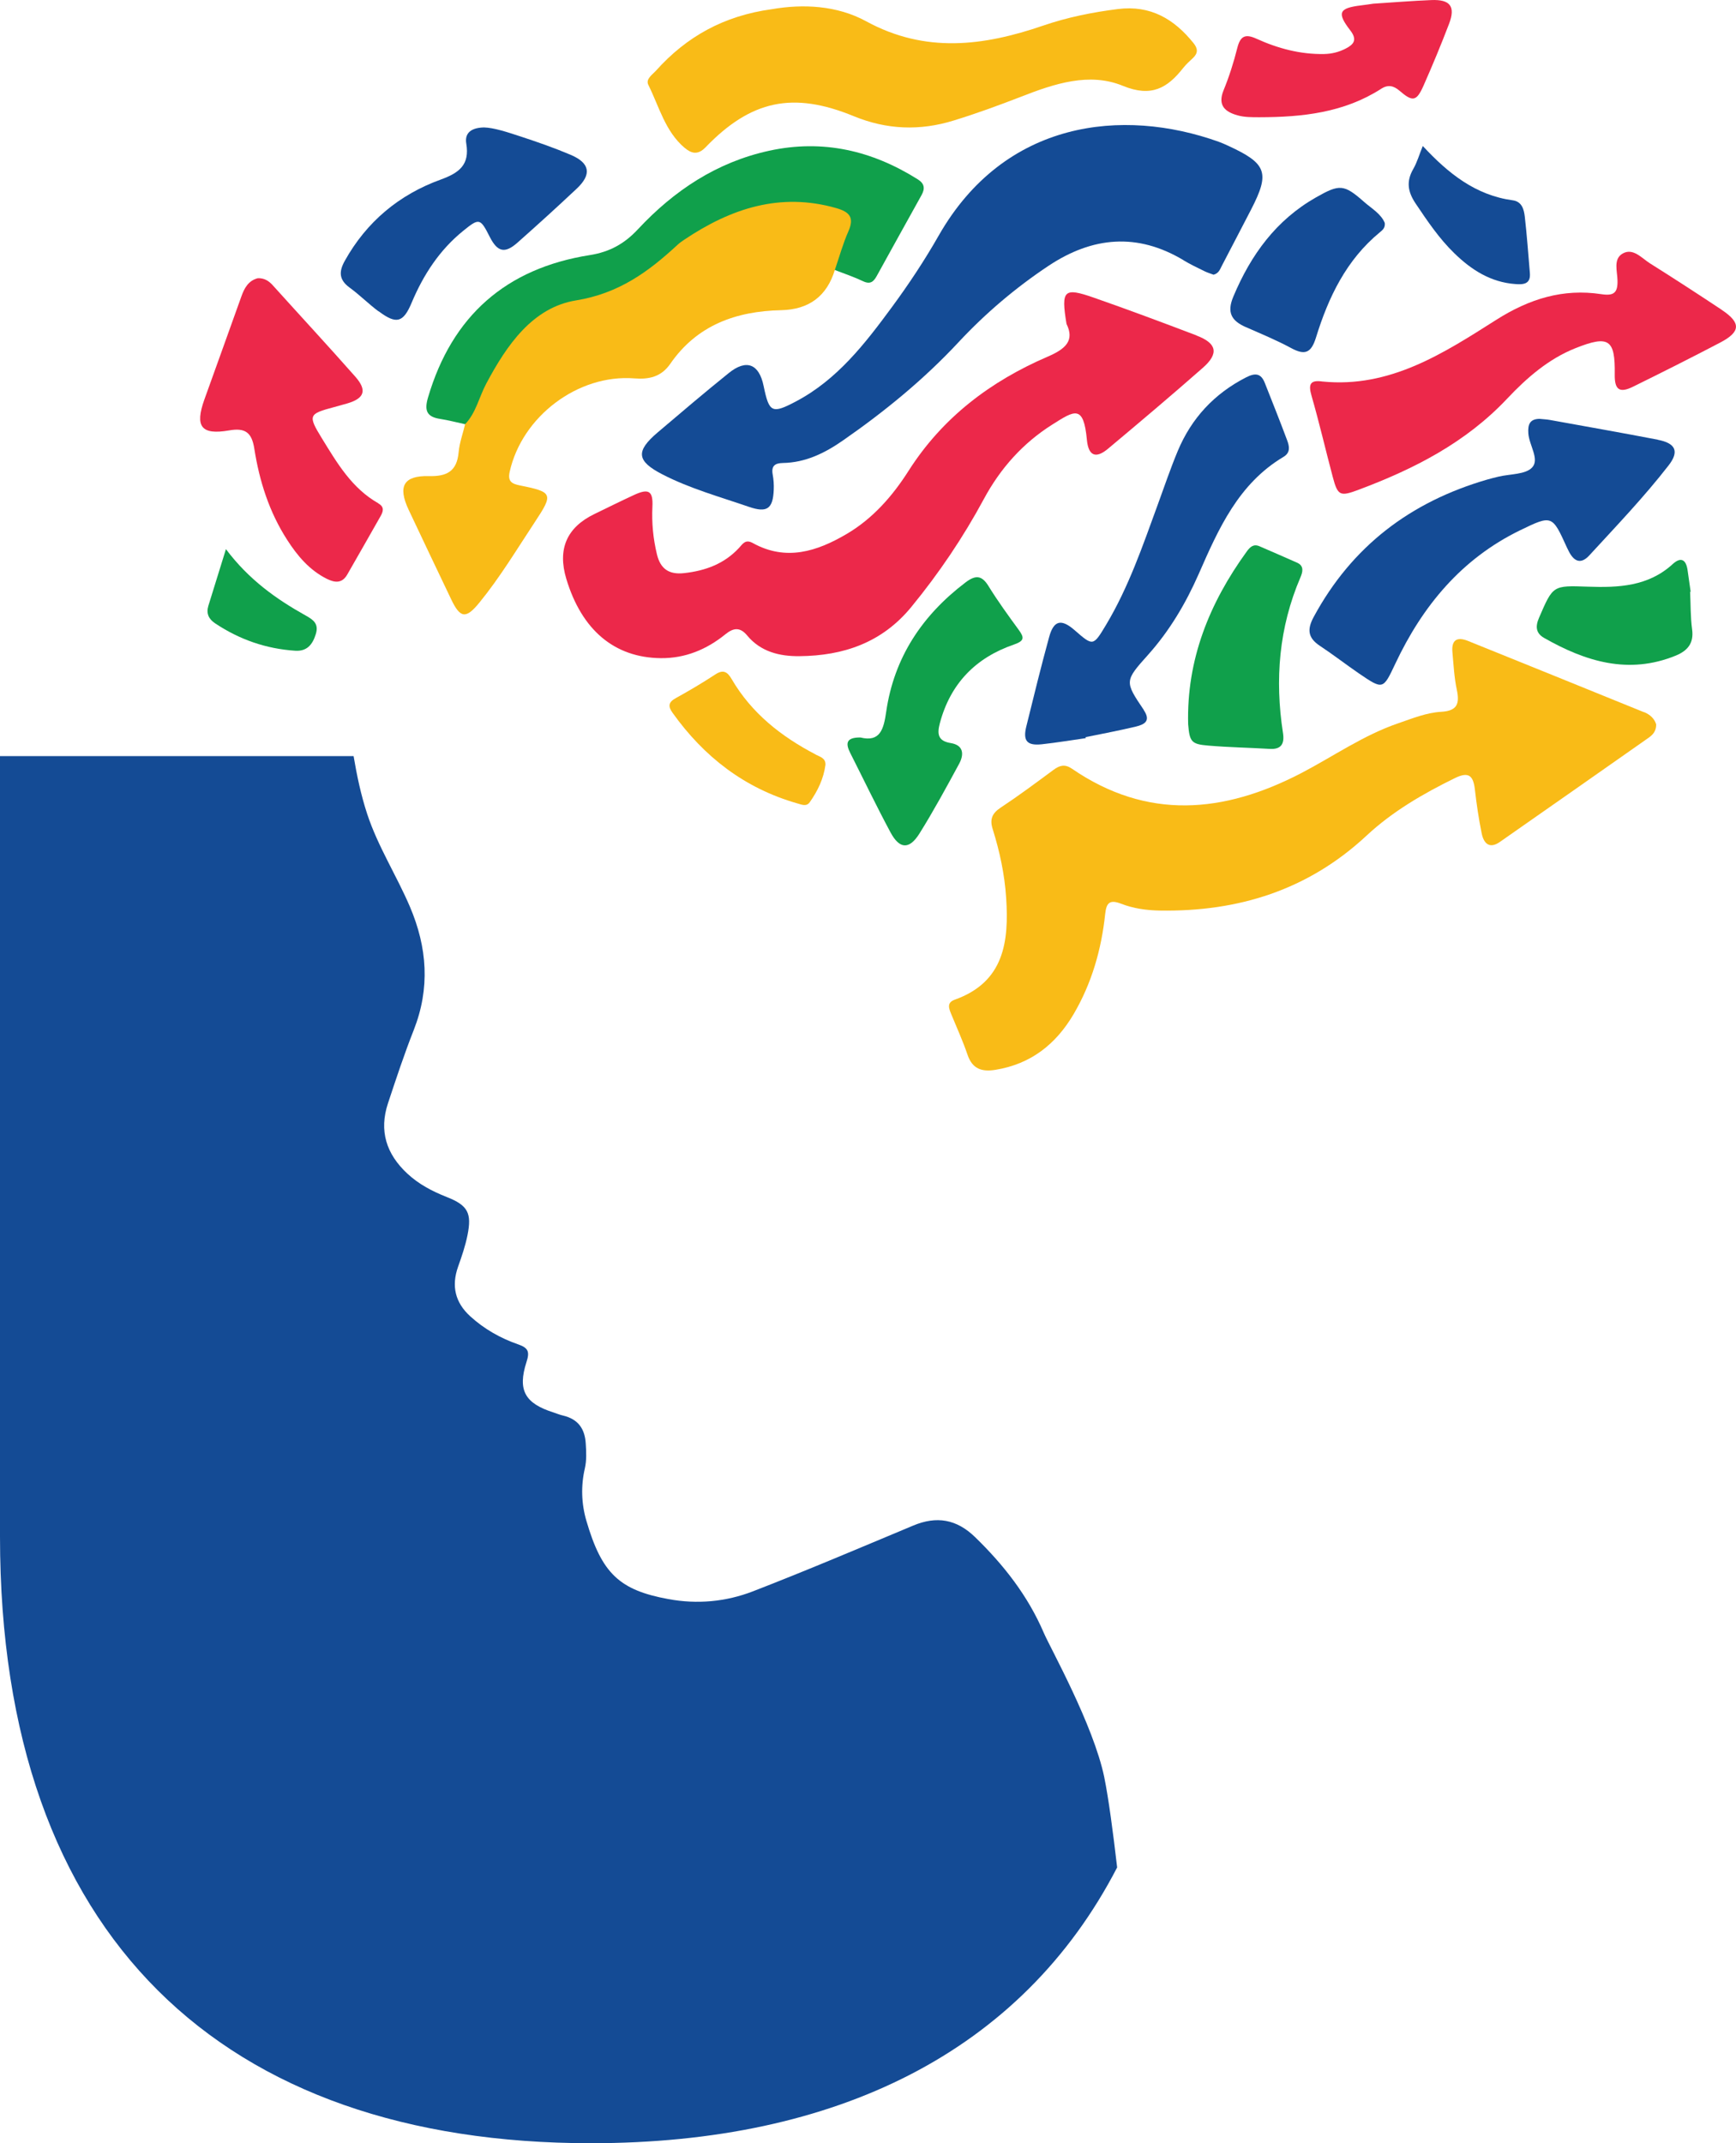 <?xml version="1.0" encoding="UTF-8"?>
<svg id="Layer_2" xmlns="http://www.w3.org/2000/svg" viewBox="0 0 226.63 279.68">
  <defs>
    <style>
      .cls-1 {
        fill: #f9bb17;
      }

      .cls-2 {
        fill: #144b95;
      }

      .cls-3 {
        fill: #ec284a;
      }

      .cls-4 {
        fill: #10a04b;
      }
    </style>
  </defs>
  <g id="Layer_1-2" data-name="Layer_1">
    <g>
      <g>
        <path class="cls-3" d="M49.41,65.69c-3.47-1.95-5.4-5.26-7.39-8.49-1.85-3.01-1.73-3.19,1.59-4.07.58-.16,1.15-.32,1.72-.48,2.25-.66,2.63-1.71,1.04-3.51-3.55-4.02-7.19-7.95-10.78-11.93-.53-.59-1.14-.94-1.95-.9-1.23.33-1.74,1.29-2.13,2.38-1.6,4.49-3.22,8.96-4.83,13.45-1.26,3.53-.42,4.66,3.23,4.03,2.11-.37,2.96.27,3.29,2.38.66,4.22,1.94,8.26,4.28,11.89,1.34,2.09,2.91,3.96,5.19,5.1,1.05.52,1.99.62,2.67-.57,1.44-2.52,2.89-5.04,4.32-7.57.35-.61.58-1.23-.27-1.7"/>
        <path class="cls-4" d="M29.5,71.67c2.99,3.98,6.56,6.51,10.43,8.67.99.55,1.72,1.08,1.29,2.43-.43,1.39-1.18,2.25-2.69,2.15-3.8-.25-7.27-1.46-10.44-3.57-.86-.57-1.19-1.31-.89-2.29.72-2.33,1.44-4.65,2.29-7.38"/>
        <g>
          <path class="cls-3" d="M156.22,43.78c-4.45-1.69-8.91-3.36-13.41-4.93-3.93-1.37-4.31-1.01-3.58,3.42,1.08,2.19-.13,3.27-2.45,4.27-7.46,3.21-13.73,7.93-18.18,14.92-2.08,3.27-4.67,6.23-8.08,8.23-3.86,2.27-7.91,3.58-12.24,1.18-.97-.54-1.31.1-1.81.64-1.92,2.07-4.37,2.97-7.13,3.28-2.01.23-3.12-.55-3.58-2.45-.49-2.04-.69-4.08-.59-6.2.11-2.09-.5-2.42-2.37-1.56-1.75.81-3.49,1.67-5.22,2.51q-5.4,2.63-3.65,8.45c2.01,6.68,6.28,10.29,12.34,10.35,3.18.03,5.98-1.13,8.42-3.11,1.06-.86,1.92-.97,2.85.15,1.77,2.14,4.26,2.73,6.83,2.7,5.74-.05,10.78-1.76,14.6-6.42,3.61-4.4,6.77-9.08,9.46-14.07,2.17-4.03,5.11-7.32,8.97-9.75,2.88-1.82,4.06-2.63,4.49,2,.2,2.12,1.17,2.5,2.76,1.17,4.17-3.49,8.32-6.99,12.4-10.58,2.1-1.85,1.81-3.19-.84-4.19"/>
          <path class="cls-3" d="M224.78,40.44c-3.1-2.06-6.23-4.09-9.38-6.07-1.09-.69-2.21-2.06-3.57-1.28-1.25.71-.69,2.31-.67,3.52.04,1.6-.48,2.03-2.11,1.78-5-.76-9.4.61-13.72,3.35-6.9,4.38-13.88,8.92-22.68,8.05-1.65-.24-1.86.39-1.43,1.87,1.01,3.5,1.83,7.06,2.77,10.59.65,2.44.94,2.58,3.38,1.66,7.24-2.71,13.99-6.15,19.4-11.9,2.54-2.69,5.37-5.17,8.92-6.58,4.34-1.72,5.18-1.16,5.11,3.44-.03,2,.62,2.47,2.4,1.59,3.8-1.87,7.58-3.77,11.34-5.74,2.71-1.41,2.77-2.59.24-4.27"/>
          <path class="cls-3" d="M180.28,11.6c.89-.57,1.61-.45,2.41.23,1.74,1.5,2.23,1.42,3.16-.68,1.17-2.65,2.29-5.34,3.32-8.04.87-2.27.15-3.21-2.34-3.1-2.46.1-4.91.3-7.55.47-.4.06-.99.15-1.58.22-2.89.35-3.22.94-1.43,3.26.99,1.28.41,1.86-.61,2.39-.86.44-1.78.68-2.79.7-3.12.06-6.05-.73-8.85-2-1.49-.68-2.11-.32-2.5,1.23-.47,1.87-1.06,3.73-1.79,5.51-.8,1.97.21,2.81,1.82,3.26.91.26,1.91.25,2.88.25,5.57-.01,11.01-.59,15.86-3.7"/>
          <path class="cls-2" d="M216.41,57.38c-4.67-.9-9.36-1.72-14.04-2.57-.44-.08-.89-.1-1.39-.15-1.23.02-1.55.69-1.46,1.9.11,1.54,1.48,3.37.51,4.43-.86.95-2.88.85-4.39,1.21-.51.12-1.01.25-1.51.39-9.98,2.9-17.64,8.69-22.63,17.92-.88,1.63-.76,2.73.79,3.76,1.74,1.15,3.39,2.43,5.11,3.61,3.16,2.15,3.15,2.13,4.75-1.26,3.56-7.55,8.65-13.7,16.3-17.42,4.17-2.02,4.18-1.99,6.11,2.26.09.2.2.4.3.6.69,1.27,1.56,1.57,2.62.42,3.53-3.84,7.14-7.61,10.34-11.73,1.42-1.82.96-2.91-1.41-3.36"/>
          <path class="cls-2" d="M149.32,92.65c-2.52-3.73-2.51-3.77.56-7.2,2.81-3.14,4.92-6.71,6.61-10.55,2.58-5.89,5.19-11.78,11.07-15.28.94-.56.76-1.4.47-2.17-.93-2.5-1.93-4.98-2.91-7.47-.5-1.28-1.26-1.34-2.45-.73-4.16,2.13-7.13,5.33-8.92,9.61-.97,2.33-1.78,4.73-2.65,7.11-1.94,5.31-3.77,10.67-6.7,15.56-1.69,2.82-1.7,2.81-4.1.72-1.75-1.53-2.74-1.31-3.34.89-1.06,3.87-2.02,7.77-2.98,11.67-.46,1.88.1,2.52,2.01,2.32,1.93-.21,3.84-.53,5.75-.8l-.02-.13c2.19-.45,4.39-.86,6.56-1.38,1.1-.27,2.01-.71,1.03-2.16"/>
          <path class="cls-2" d="M49.43,40.62c2.32,1.74,3.22,1.5,4.32-1.14,1.53-3.63,3.62-6.84,6.7-9.34,2.11-1.71,2.24-1.69,3.48.76,1.01,1.99,1.97,2.23,3.62.77,2.62-2.32,5.21-4.67,7.76-7.07,1.96-1.85,1.71-3.32-.8-4.39-2.12-.9-4.3-1.66-6.49-2.38-1.76-.58-3.54-1.17-4.85-1.2-1.95.05-2.49.96-2.3,2.1.47,2.78-.92,3.83-3.35,4.71-5.41,1.96-9.66,5.49-12.51,10.6-.77,1.38-.78,2.45.6,3.47,1.32.96,2.49,2.14,3.8,3.12"/>
          <path class="cls-2" d="M189.85,33.04c2.22,2.17,4.76,3.8,7.98,4.03,1.04.08,2.02.02,1.89-1.45-.21-2.44-.38-4.89-.66-7.33-.11-.95-.37-1.99-1.58-2.15-4.85-.66-8.41-3.5-11.74-7.09-.45,1.1-.73,2.11-1.24,3-.93,1.61-.73,2.96.3,4.5,1.54,2.29,3.07,4.57,5.05,6.49"/>
          <path class="cls-1" d="M214.61,92.94c-7.65-3.11-15.31-6.21-22.97-9.3-1.43-.58-2.18-.12-2.03,1.48.15,1.63.23,3.28.57,4.88.39,1.82.08,2.77-2.03,2.89-1.93.11-3.76.86-5.59,1.49-4.55,1.55-8.47,4.31-12.68,6.51-10.1,5.25-20.1,6.18-29.95-.58-.93-.63-1.6-.43-2.4.16-2.27,1.68-4.54,3.37-6.9,4.93-1.12.74-1.44,1.52-1.04,2.79.92,2.92,1.56,5.92,1.76,8.97.38,5.73-.26,11-6.71,13.3-1.03.37-.79,1.08-.49,1.81.73,1.79,1.54,3.55,2.16,5.38.64,1.87,1.88,2.25,3.66,1.96,4.6-.75,7.87-3.33,10.18-7.25,2.38-4.05,3.64-8.46,4.13-13.1.16-1.5.63-1.88,2.09-1.32,1.59.62,3.3.86,5.03.89,10.24.17,19.36-2.67,26.99-9.77,3.4-3.17,7.39-5.48,11.55-7.52,1.8-.88,2.39-.31,2.6,1.47.22,1.92.5,3.84.89,5.74.26,1.3,1,2.09,2.38,1.12,6.47-4.51,12.92-9.04,19.38-13.57.56-.39,1.03-.86,1.02-1.77-.21-.72-.79-1.28-1.58-1.6"/>
          <path class="cls-1" d="M109.55,26.75c-2.42-.79-4.9-1.17-7.48-.92-7.19.69-12.98,4.15-17.94,9.12-1.67,1.68-3.44,2.76-5.82,2.87-2.77.12-5.18,1.22-7.45,2.75-5.33,3.6-8.25,8.84-10.14,14.78-.29,1.23-.74,2.44-.85,3.69-.23,2.47-1.54,3.15-3.87,3.09-3.31-.08-4.09,1.32-2.67,4.36,1.83,3.9,3.7,7.79,5.55,11.68,1.2,2.53,1.94,2.64,3.72.45,2.69-3.3,4.88-6.95,7.22-10.49,2.43-3.67,2.37-3.92-1.94-4.78-1.03-.21-1.62-.5-1.35-1.75,1.6-7.26,8.94-12.8,16.29-12.22,1.89.15,3.5-.19,4.68-1.9,3.49-5.05,8.58-6.87,14.47-7q5.47-.12,7.02-5.27c1.5-1.33,1.57-3.32,2.26-5.02.71-1.75.11-2.87-1.7-3.46"/>
          <path class="cls-1" d="M89.39,19.3c.85.72,1.7.98,2.71-.07,5.95-6.17,11.43-7.32,19.35-4.07,4.31,1.77,8.63,1.94,13.08.56,2.99-.92,5.91-1.99,8.82-3.12,4.29-1.67,8.85-3.2,13.23-1.4,3.73,1.53,5.82.3,7.9-2.35.37-.47.82-.87,1.25-1.27.67-.63.67-1.22.09-1.94-2.54-3.17-5.64-4.99-9.87-4.46-3.34.42-6.62,1.08-9.79,2.17-7.77,2.66-15.36,3.64-23.08-.57-3.83-2.09-8.28-2.28-12.31-1.58-6.27.85-11.16,3.59-15.13,8.02-.48.53-1.38,1.1-1,1.86,1.41,2.83,2.19,6.06,4.74,8.22"/>
          <path class="cls-2" d="M162.65,42.69c1.97.87,3.97,1.69,5.86,2.71,1.83,1,2.66.7,3.3-1.39,1.62-5.24,3.96-10.11,8.33-13.7.34-.28.71-.56.64-1.21-.49-1.2-1.71-1.88-2.7-2.75-2.64-2.33-3.2-2.34-6.28-.59-5.21,2.96-8.49,7.48-10.78,12.92-.9,2.12-.24,3.19,1.62,4.01"/>
          <path class="cls-1" d="M106.48,98.46c-4.5-2.35-8.37-5.39-10.97-9.85-.54-.93-1.09-1.28-2.12-.6-1.68,1.1-3.4,2.12-5.16,3.09-.97.53-1.05,1.06-.43,1.92,4.11,5.76,9.42,9.86,16.28,11.82.57.16,1.2.46,1.63-.15,1.04-1.47,1.81-3.07,2.05-4.88.04-.89-.71-1.04-1.28-1.34"/>
          <path class="cls-4" d="M108.99,35.22c.58-1.69,1.05-3.42,1.77-5.04.79-1.8.15-2.52-1.58-3.02-7.34-2.1-13.77.05-19.82,4.1-.31.21-.62.42-.89.67-3.81,3.53-7.67,6.36-13.26,7.27-5.68.92-9.06,5.84-11.73,10.86-.94,1.76-1.33,3.8-2.76,5.3-1.08-.23-2.16-.52-3.26-.69-1.78-.27-2.08-1.12-1.58-2.81,3.14-10.66,10.21-16.85,21.12-18.57,2.59-.41,4.52-1.48,6.28-3.37,4.71-5.05,10.29-8.76,17.14-10.25,6.99-1.52,13.41-.03,19.4,3.74.89.56.95,1.21.48,2.06-1.95,3.51-3.9,7.02-5.84,10.54-.4.73-.83,1.14-1.77.7-1.2-.57-2.47-1-3.72-1.48"/>
          <path class="cls-4" d="M112.32,96.24c2.58.64,3.04-1.07,3.37-3.35,1.02-7.07,4.69-12.58,10.34-16.87,1.29-.98,2.12-1,3.02.47,1.21,1.96,2.57,3.83,3.93,5.69.75,1.03.78,1.45-.63,1.94-4.98,1.71-8.29,5.1-9.66,10.28-.36,1.37-.26,2.3,1.42,2.57,1.69.27,1.76,1.48,1.11,2.69-1.67,3.08-3.34,6.16-5.19,9.12-1.33,2.12-2.6,2.04-3.78-.16-1.83-3.41-3.5-6.89-5.25-10.35-.58-1.15-.65-2.04,1.3-2.03"/>
          <path class="cls-4" d="M155.11,94.53c-.22-8.45,2.77-15.83,7.65-22.56.42-.57.87-1.03,1.67-.68,1.63.72,3.28,1.41,4.9,2.14.94.42.74,1.21.44,1.91-2.81,6.55-3.36,13.34-2.28,20.32.21,1.36-.19,2.17-1.74,2.07-2.67-.16-5.34-.2-8.01-.43-2.22-.18-2.44-.51-2.63-2.78"/>
          <path class="cls-4" d="M220.64,77.24c.08,1.63.04,3.28.26,4.89.25,1.83-.61,2.8-2.14,3.43-6.16,2.51-11.77.77-17.18-2.31-1.05-.6-1.18-1.45-.66-2.64,1.83-4.23,1.78-4.21,6.37-4.05,3.97.14,7.89-.02,11.08-2.95,1.03-.94,1.72-.63,1.93.74.14.95.27,1.91.41,2.87-.02,0-.05,0-.07.01"/>
          <path class="cls-2" d="M154.51,33.97c.89.54,1.84.98,2.77,1.44.39.19.82.31,1.15.44.7-.19.84-.72,1.08-1.17,1.27-2.45,2.56-4.89,3.82-7.34,2.48-4.81,2.05-6-3-8.32-.41-.19-.82-.37-1.23-.52-12.56-4.49-27.96-2.82-36.56,12.25-1.84,3.23-3.91,6.35-6.12,9.35-3.49,4.74-7.11,9.43-12.48,12.27-3.17,1.68-3.53,1.48-4.25-1.99-.59-2.9-2.25-3.56-4.56-1.69-3.13,2.52-6.2,5.13-9.26,7.73-2.91,2.47-2.78,3.74.61,5.49,3.59,1.85,7.48,2.92,11.28,4.23,2.38.82,3.15.26,3.25-2.23.03-.67-.02-1.35-.14-2-.2-1.11.3-1.47,1.33-1.49,2.95-.05,5.46-1.28,7.83-2.93,5.46-3.79,10.58-7.97,15.12-12.85,3.52-3.77,7.43-7.09,11.73-9.95,5.74-3.81,11.59-4.35,17.63-.73"/>
        </g>
      </g>
      <path class="cls-2" d="M144.16,231.93c-1.43-6.87-7.07-16.91-7.89-18.83-2.08-4.85-5.23-8.87-8.98-12.51-2.42-2.35-5.03-2.78-8.08-1.5-6.96,2.91-13.89,5.86-20.92,8.58-3.52,1.36-7.26,1.71-11.04,1.01-6.39-1.17-8.69-3.34-10.7-10.22-.65-2.22-.73-4.54-.2-6.83.24-1.06.19-2.13.12-3.21-.11-1.98-1.01-3.23-2.97-3.69-.42-.09-.82-.27-1.23-.4-3.73-1.18-4.73-2.89-3.54-6.58.43-1.32.26-1.84-1.06-2.3-2.32-.8-4.46-2.01-6.29-3.68-1.96-1.79-2.47-3.94-1.58-6.46.48-1.35.95-2.72,1.23-4.12.58-2.88.06-3.89-2.71-4.98-1.9-.75-3.64-1.66-5.15-3.06-2.74-2.55-3.71-5.58-2.52-9.17,1.06-3.2,2.12-6.41,3.36-9.55,2.15-5.47,1.78-10.76-.5-16.11-1.75-4.09-4.18-7.86-5.58-12.11-.81-2.47-1.34-5-1.77-7.54H0v101.84c0,52.44,29.28,79.18,77.14,79.18,32.07,0,56.23-11.91,68.7-35.99-.52-4.49-1.12-9.03-1.68-11.76Z"/>
    </g>
  </g>
</svg>